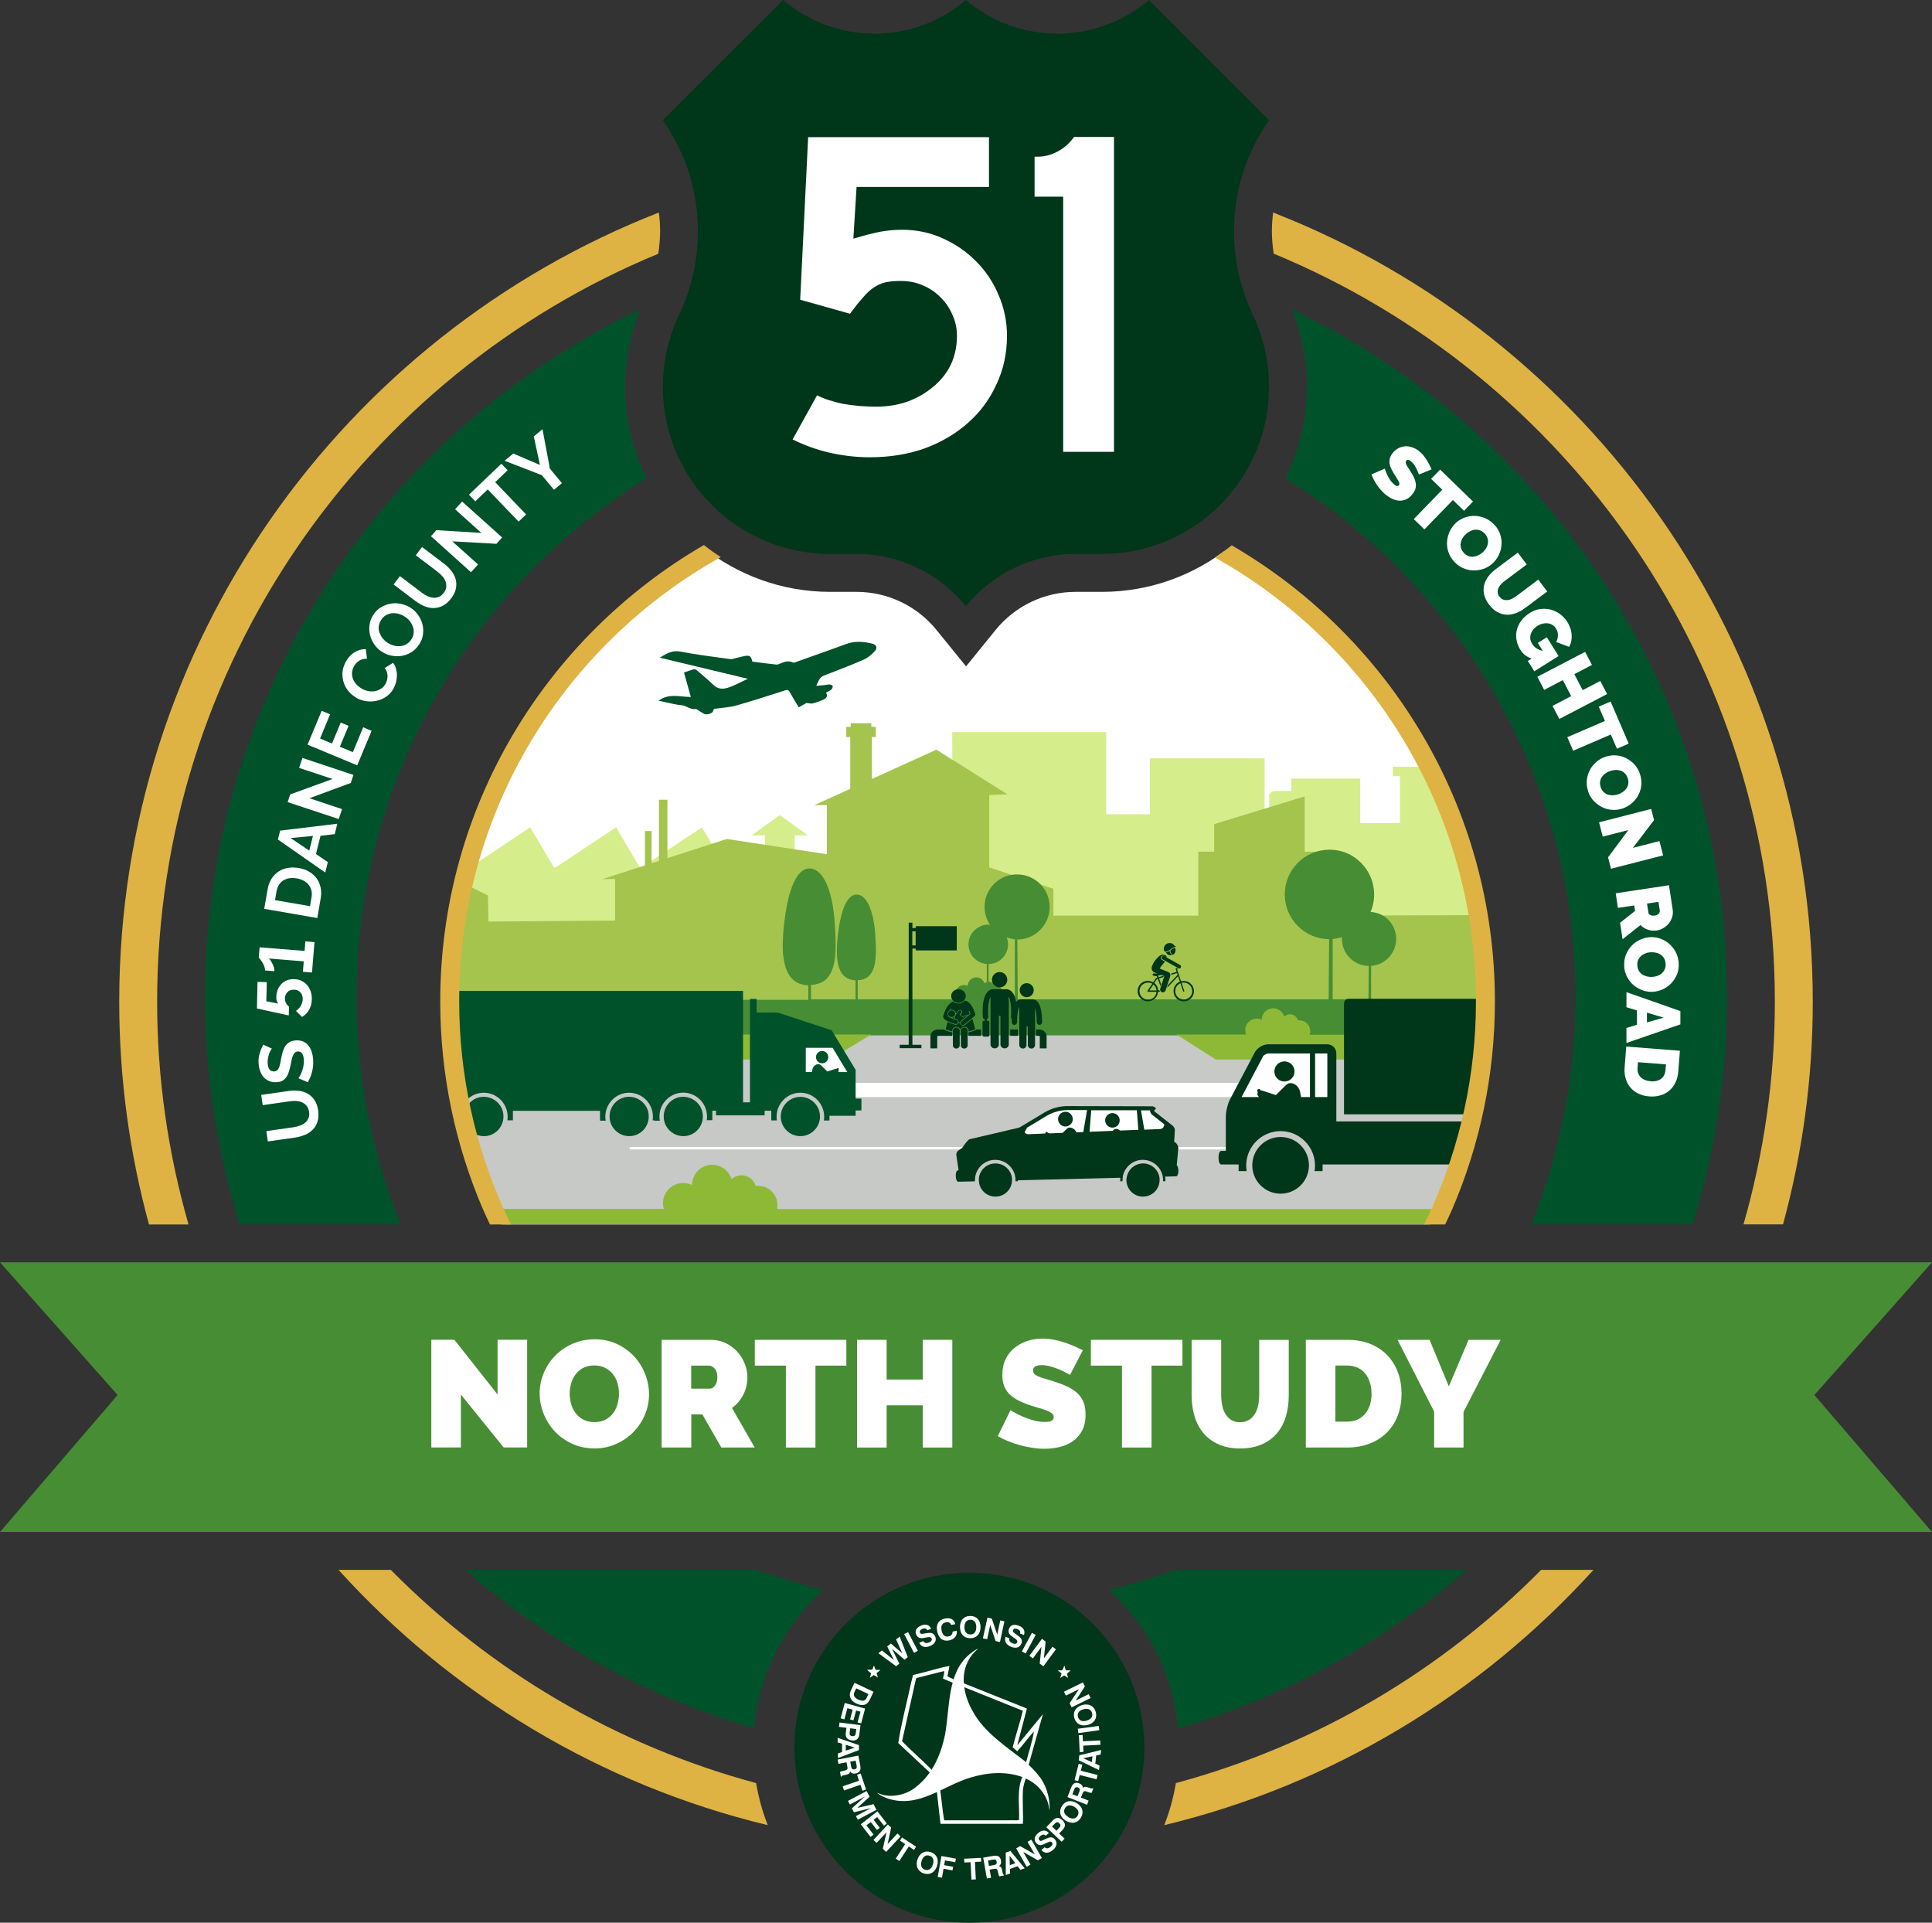 <?xml version="1.0" encoding="UTF-8"?><svg id="Layer_2" xmlns="http://www.w3.org/2000/svg" xmlns:xlink="http://www.w3.org/1999/xlink" viewBox="0 0 203.85 202.84"><rect x="0" y="0" width="203.85" height="202.84" fill="#333333" stroke="none"/><defs><style>.cls-1,.cls-2{fill:#fff;}.cls-3{fill:#deb343;}.cls-2{fill-rule:evenodd;}.cls-4{fill:#003619;}.cls-5{clip-path:url(#clippath);}.cls-6{fill:none;}.cls-7{fill:#a4c44d;}.cls-8{fill:#478d34;}.cls-9{fill:#c7c9c7;}.cls-10{fill:#8eb936;}.cls-11{fill:#00522a;}.cls-12{fill:#d6ed8c;}</style><clipPath id="clippath"><path class="cls-6" d="M53.39,130.19c-3.82-7.45-5.99-15.89-5.99-24.83,0-30.11,24.41-54.51,54.51-54.51s54.51,24.41,54.51,54.51c0,8.95-2.17,17.38-5.99,24.83H53.39Z"/></clipPath></defs><g id="color-logo"><g id="US51-North-logo-color"><g><path id="path11" class="cls-4" d="M101.92,0c2.6,2.21,5.97,3.55,9.65,3.55s7.05-1.34,9.65-3.55l12.68,12.68c-2.33,3.32-3.7,7.36-3.7,11.72,0,3.14,.71,6.11,1.97,8.77,1.09,2.3,1.73,4.91,1.73,7.63,0,9.74-7.9,17.64-17.64,17.64h-2.77c-4.67,0-8.84,2.15-11.57,5.51-2.73-3.36-6.9-5.51-11.57-5.51h-2.77c-9.74,0-17.64-7.9-17.64-17.64,0-2.71,.63-5.33,1.73-7.63,1.27-2.66,1.97-5.63,1.97-8.77,0-4.36-1.37-8.41-3.7-11.72L82.63,0c2.6,2.21,5.97,3.55,9.65,3.55S99.33,2.21,101.92,0Z"/><path id="_51" class="cls-1" d="M106.25,35.42c0,1.85-.37,3.55-1.1,5.1-.7,1.55-1.68,2.91-2.98,4.06-1.28,1.15-2.82,2.07-4.6,2.72-1.75,.63-3.69,.94-5.8,.94-1.45,0-2.89-.17-4.32-.5-1.38-.33-2.66-.8-3.82-1.38l2.58-4.66c.7,.37,1.61,.66,2.72,.9,1.12,.2,2.29,.3,3.52,.3s2.29-.18,3.32-.54c1.06-.4,1.97-.93,2.72-1.58,.8-.66,1.41-1.44,1.84-2.32,.43-.93,.64-1.94,.64-3.02,0-.83-.17-1.58-.5-2.28-.3-.7-.73-1.31-1.28-1.84-.53-.53-1.15-.94-1.88-1.24-.7-.3-1.45-.44-2.28-.44-.6,0-1.12,.04-1.58,.14-.43,.1-.84,.28-1.24,.54-.4,.27-.8,.63-1.18,1.1-.4,.43-.84,1-1.34,1.68l-5.26-1.48,.84-17.15h19.08v5.25h-13.97l-.34,5.46c1.22-.37,2.18-.61,2.88-.74,.7-.13,1.45-.2,2.28-.2,1.52,0,2.94,.3,4.26,.9,1.35,.6,2.52,1.41,3.52,2.42,1.03,1.03,1.82,2.21,2.38,3.56,.59,1.35,.89,2.79,.89,4.31m5.93,12.24h5.36V14.45h-4.22c-.46,.66-1.04,1.17-1.74,1.54-.7,.37-1.38,.54-2.08,.54h-.34v4.22h3.02v26.91"/></g><polygon class="cls-8" points="203.85 133.17 0 133.17 12.41 147.17 0 161.62 203.85 161.62 191.44 147.17 203.85 133.17"/><g><circle class="cls-4" cx="102.28" cy="184.38" r="18.46"/><g><path class="cls-2" d="M91.79,177l.41-.29,.43,.27-.14-.47,.41-.34h-.47c-.13-.09-.13-.32-.22-.46l-.17,.43-.56,.02,.43,.37-.13,.49h0Z"/><path class="cls-2" d="M111.87,177.02l.41-.27,.41,.26-.11-.45,.39-.34h-.45c-.15-.1-.14-.34-.22-.51l-.19,.47c-.14,.08-.34,.02-.5,.04l.4,.33-.15,.48h.02Z"/><g><path class="cls-2" d="M99.25,192.41h8.68c.05-1.21-.07-2.46,.01-3.68,.06-.35,.13-.69,.31-1.12,0-.01,0-.02-.02-.04l-.34-.15c-.65,1.45-.29,3.1-.37,4.58-.29,.08-.64,.01-.97,.04h-6.93c-.18-.99-.26-2.18-.42-3.21l-.35,.17,.38,3.41h.02Z"/><path class="cls-2" d="M98.12,187.01l.19-.3c-.94-.97-2.18-2.02-3.13-3.02l1.47-6.6s.04-.06,.08-.07l2.88-.73c.07,.23-.09,.54-.11,.8l1.03,.44,.1-.36c-.12-.1-.56-.2-.66-.36l.21-1.05c-.85,.13-1.73,.42-2.6,.64l-1.24,.31c-.09,.31-.16,.66-.25,.99-.43,2.05-1.01,4.16-1.31,6.19,1.05,.97,2.11,1.99,3.14,2.93l.18,.17h0Z"/><path class="cls-2" d="M108.52,186.24l1.52-5.4-2.66,3.23s-.02,0-.03-.01l1-3.81-6.57-2.63-.23-.07,.1,.41,6.27,2.52c-.3,1.28-.75,2.57-1.07,3.85l.48,.43c.61-.65,1.14-1.43,1.76-2.1-.16,1.08-.56,2.2-.84,3.31l.25,.25,.02,.02h0Z"/><path class="cls-2" d="M110.72,190.9h.02c.08-1.26-.42-2.73-1.15-3.58-.37-.49-.88-.98-1.33-1.42-1.92-1.52-4.36-3.06-5.58-5.29-.9-1.51-1.43-3.7-.53-5.37,.22-.48,.63-.97,1.06-1.3-.33,.09-.59,.35-.87,.55-.04,.04-.07,.04-.09,.07-2.3,1.96-2.02,5.5-2.52,8.34-.49,2.47-1.51,4.57-3.46,5.9-1.05,.65-2.51,.9-3.67,.35,0,0-.02,0-.02,.02,.32,.27,.7,.43,1.16,.59,3.24,1.02,5.77-1.39,8.69-2.24,.38-.12,.74-.2,1.12-.28,2.07-.42,4.6-.18,6.06,1.35,.57,.62,1.02,1.37,1.1,2.32h.02Z"/></g><polygon class="cls-2" points="94.55 175.78 94.89 175.51 94.12 173.95 95.44 175.09 95.78 174.82 94.93 172.66 94.55 172.95 95.21 174.43 94 173.39 93.61 173.69 94.32 175.13 93.05 174.12 92.68 174.41 94.55 175.78 94.55 175.78"/><polygon class="cls-2" points="96.44 174.37 96.84 174.15 95.81 172.18 95.4 172.39 96.44 174.37 96.44 174.37"/><path class="cls-2" d="M96.99,173.31c.21,.43,.61,.56,1.14,.34,.53-.22,.72-.6,.54-1.02-.09-.21-.24-.33-.44-.36-.16-.02-.33,.01-.55,.04-.38,.06-.53,.12-.61-.07-.07-.16,.02-.3,.24-.39,.25-.11,.44-.06,.54,.14l.4-.17c-.18-.4-.57-.53-1.05-.33-.52,.22-.7,.55-.53,.95,.09,.22,.24,.34,.42,.37,.17,.03,.34,0,.52-.04,.41-.07,.6-.11,.68,.08,.07,.17-.01,.31-.26,.42-.28,.12-.48,.08-.61-.14l-.42,.18h0Z"/><path class="cls-2" d="M100.95,172.04l-.44,.09c0,.27-.15,.45-.42,.51-.37,.08-.64-.14-.74-.62-.1-.49,.05-.79,.45-.87,.28-.06,.47,.04,.56,.28l.44-.09c-.13-.49-.53-.71-1.09-.59-.69,.14-.98,.63-.82,1.37,.15,.73,.62,1.07,1.26,.94,.56-.12,.87-.51,.8-1.01h0Z"/><path class="cls-2" d="M101.29,171.65c0,.72,.42,1.18,1.08,1.18,.66,0,1.09-.45,1.09-1.17,0-.72-.42-1.18-1.08-1.18-.67,0-1.09,.45-1.09,1.17h0Zm.47,0c0-.5,.24-.77,.63-.77,.39,0,.62,.28,.62,.78,0,.5-.24,.78-.63,.77-.39,0-.62-.28-.62-.78h0Z"/><polygon class="cls-2" points="103.71 172.84 104.16 172.93 104.48 171.43 105.05 173.13 105.51 173.23 105.98 171.04 105.54 170.95 105.22 172.45 104.65 170.76 104.19 170.65 103.71 172.84 103.71 172.84"/><path class="cls-2" d="M106.1,172.69c-.15,.45,.05,.83,.57,1.04,.53,.22,.93,.08,1.1-.34,.09-.21,.07-.4-.07-.57-.1-.12-.25-.23-.42-.36-.31-.23-.47-.29-.39-.49,.06-.16,.22-.2,.45-.11,.26,.1,.35,.27,.29,.47l.41,.16c.15-.42-.03-.78-.52-.97-.52-.21-.89-.1-1.05,.3-.09,.22-.08,.41,.04,.56,.1,.14,.24,.23,.39,.34,.35,.24,.5,.35,.42,.54-.07,.17-.23,.21-.48,.11-.28-.12-.4-.28-.33-.53l-.42-.17h0Z"/><polygon class="cls-2" points="107.82 174.22 108.22 174.44 109.28 172.47 108.88 172.26 107.82 174.22 107.82 174.22"/><polygon class="cls-2" points="108.61 174.69 108.98 174.96 109.89 173.73 109.7 175.5 110.09 175.79 111.41 174 111.05 173.72 110.14 174.96 110.33 173.19 109.94 172.89 108.61 174.69 108.61 174.69"/><path class="cls-2" d="M90.16,177.53l-.32,.68c-.14,.29-.22,.52-.15,.79,.07,.29,.3,.54,.67,.72,.68,.32,1.15,.17,1.44-.45l.37-.79-2.01-.95h0Zm.17,.58l1.3,.61-.18,.39c-.16,.34-.44,.4-.89,.19-.45-.22-.57-.47-.38-.85l.16-.33h0Z"/><polygon class="cls-2" points="89.13 179.66 88.7 181.28 89.09 181.39 89.41 180.21 89.97 180.36 89.69 181.39 90.05 181.49 90.33 180.46 90.79 180.58 90.48 181.71 90.86 181.81 91.28 180.25 89.13 179.66 89.13 179.66"/><path class="cls-2" d="M89.31,182.28l-.07,.56c-.06,.44,.17,.71,.63,.77,.46,.06,.74-.15,.8-.62l.12-.99-2.21-.28-.06,.46,.79,.1h0Zm.4,.05l.64,.08-.06,.47c-.03,.21-.15,.3-.36,.28-.23-.03-.31-.15-.28-.38l.06-.45h0Z"/><path class="cls-2" d="M90.62,184.1l-2.24-.76v.48s.47,.14,.47,.14v.87s-.44,.16-.44,.16v.48s2.22-.84,2.22-.84v-.53h0Zm-.44,.27l-.94,.32v-.62s.94,.3,.94,.3h0Z"/><path class="cls-2" d="M88.38,185.63l.09,.45,.85-.16,.09,.48c.05,.25-.03,.33-.29,.39l-.23,.05c-.12,.02-.21,.06-.26,.1l.09,.49h.07c.03-.1,.1-.12,.23-.14l.26-.06c.26-.06,.39-.14,.42-.36,.11,.2,.31,.28,.58,.23,.42-.08,.58-.35,.49-.82l-.2-1.07-2.19,.42h0Zm1.32,.22l.58-.11,.11,.55c.04,.21-.04,.33-.23,.37-.2,.04-.31-.05-.35-.28l-.1-.53h0Z"/><polygon class="cls-2" points="88.91 188.45 89.06 188.89 90.79 188.29 91 188.92 91.38 188.79 90.81 187.1 90.43 187.23 90.64 187.86 88.91 188.45 88.91 188.45"/><polygon class="cls-2" points="89.47 189.99 89.67 190.37 91.26 189.53 89.88 190.78 90.1 191.19 91.9 190.75 90.31 191.59 90.51 191.97 92.48 190.93 92.17 190.33 90.46 190.73 91.75 189.55 91.44 188.95 89.47 189.99 89.47 189.99"/><polygon class="cls-2" points="90.82 192.46 91.85 193.79 92.17 193.54 91.42 192.57 91.88 192.22 92.53 193.06 92.83 192.83 92.18 191.98 92.55 191.69 93.27 192.61 93.57 192.37 92.58 191.09 90.82 192.46 90.82 192.46"/><polygon class="cls-2" points="92.16 194.11 92.49 194.42 93.54 193.3 93.15 195.04 93.5 195.37 95.02 193.74 94.69 193.43 93.65 194.55 94.03 192.81 93.68 192.48 92.16 194.11 92.16 194.11"/><polygon class="cls-2" points="94.51 196.08 94.89 196.33 95.89 194.8 96.44 195.16 96.66 194.82 95.17 193.85 94.96 194.18 95.51 194.55 94.51 196.08 94.51 196.08"/><path class="cls-2" d="M96.8,196.18c-.22,.69,.04,1.25,.67,1.46,.63,.2,1.18-.1,1.4-.79,.22-.69-.04-1.25-.67-1.46-.63-.2-1.17,.1-1.4,.79h0Zm.44,.14c.15-.47,.46-.67,.83-.55,.37,.12,.51,.46,.36,.93-.15,.47-.46,.67-.83,.55-.37-.12-.5-.46-.35-.93h0Z"/><polygon class="cls-2" points="98.94 198.01 99.39 198.09 99.55 197.15 100.5 197.32 100.57 196.94 99.62 196.77 99.71 196.27 100.79 196.46 100.86 196.08 99.33 195.81 98.94 198.01 98.94 198.01"/><polygon class="cls-2" points="102.5 198.29 102.96 198.27 102.87 196.43 103.53 196.4 103.51 196 101.73 196.09 101.75 196.49 102.41 196.46 102.5 198.29 102.5 198.29"/><path class="cls-2" d="M104.12,198.18l.45-.08-.15-.86,.48-.08c.25-.04,.33,.03,.39,.29l.05,.23c.02,.12,.06,.21,.1,.27l.49-.09v-.07c-.1-.03-.11-.11-.14-.23l-.05-.26c-.06-.27-.14-.4-.36-.43,.2-.1,.28-.31,.24-.58-.08-.43-.34-.58-.81-.5l-1.07,.19,.39,2.2h0Zm.23-1.32l-.1-.58,.55-.1c.21-.04,.33,.04,.36,.23,.04,.2-.06,.31-.28,.35l-.53,.09h0Z"/><path class="cls-2" d="M106.12,195.44v2.37s.46-.16,.46-.16l-.02-.48,.81-.29,.3,.38,.45-.16-1.51-1.83-.5,.18h0Zm.4,.33l.61,.79-.58,.21-.03-1h0Z"/><polygon class="cls-2" points="108.33 196.94 108.73 196.71 107.96 195.38 109.51 196.26 109.93 196.02 108.82 194.08 108.42 194.31 109.19 195.64 107.64 194.76 107.22 195 108.33 196.94 108.33 196.94"/><path class="cls-2" d="M109.89,195.19c.32,.35,.74,.37,1.18,0,.45-.36,.53-.78,.24-1.13-.14-.18-.32-.25-.52-.22-.16,.03-.32,.1-.52,.19-.35,.16-.48,.27-.61,.1-.11-.13-.06-.3,.12-.45,.21-.17,.41-.18,.55-.02l.34-.28c-.29-.34-.69-.35-1.1-.02-.43,.35-.52,.73-.25,1.06,.15,.18,.32,.26,.5,.24,.17-.02,.32-.1,.49-.18,.38-.18,.55-.27,.68-.11,.12,.14,.07,.3-.14,.47-.24,.19-.44,.21-.62,.04l-.35,.29h0Z"/><path class="cls-2" d="M111.76,193.42l.39-.41c.3-.32,.28-.68-.06-.99-.34-.32-.69-.31-1.01,.03l-.68,.72,1.62,1.53,.31-.33-.58-.54h0Zm-.29-.28l-.47-.44,.32-.34c.15-.16,.3-.16,.45-.01,.17,.16,.16,.3,0,.47l-.3,.33h0Z"/><path class="cls-2" d="M112.48,192.09c.62,.37,1.22,.24,1.57-.33,.34-.57,.17-1.17-.45-1.54-.62-.37-1.23-.24-1.57,.34-.34,.57-.17,1.17,.45,1.54h0Zm.24-.4c-.43-.26-.55-.6-.35-.93,.2-.34,.56-.39,.99-.14,.42,.25,.54,.6,.34,.94-.2,.33-.56,.39-.98,.14h0Z"/><path class="cls-2" d="M114.7,190.39l.16-.43-.81-.32,.18-.45c.09-.24,.2-.27,.45-.18l.22,.08c.11,.04,.21,.06,.28,.05l.18-.47-.06-.02c-.07,.06-.14,.03-.26,0l-.25-.09c-.25-.09-.41-.09-.55,.08,.02-.23-.11-.4-.37-.5-.4-.16-.67-.01-.85,.44l-.39,1.01,2.07,.81h0Zm-1-.89l-.55-.21,.2-.53c.08-.2,.21-.26,.39-.19,.19,.08,.24,.21,.15,.43l-.2,.5h0Z"/><polygon class="cls-2" points="115.7 187.71 115.81 187.26 114.04 186.81 114.2 186.17 113.81 186.08 113.38 187.8 113.76 187.9 113.92 187.26 115.7 187.71 115.7 187.71"/><path class="cls-2" d="M113.83,185.71l2.13,1.03,.05-.48-.44-.2,.09-.86,.47-.1,.05-.48-2.3,.56-.06,.53h0Zm.47-.22l.97-.21-.07,.62-.91-.41h0Z"/><polygon class="cls-2" points="116.11 184.07 116.09 183.61 114.26 183.7 114.23 183.04 113.84 183.06 113.92 184.84 114.32 184.82 114.29 184.16 116.11 184.07 116.11 184.07"/><polygon class="cls-2" points="115.99 182.53 115.93 182.08 113.72 182.38 113.78 182.84 115.99 182.53 115.99 182.53"/><path class="cls-2" d="M114.77,181.98c.69-.19,1.02-.72,.85-1.36-.17-.64-.72-.93-1.42-.75-.69,.19-1.02,.72-.85,1.36,.18,.64,.72,.93,1.42,.74h0Zm-.12-.45c-.48,.13-.81-.02-.91-.4-.1-.38,.1-.68,.58-.81,.48-.13,.81,.03,.91,.4,.1,.37-.11,.67-.58,.8h0Z"/><polygon class="cls-2" points="115.07 179.14 114.87 178.73 113.5 179.41 114.47 177.91 114.26 177.49 112.26 178.47 112.46 178.88 113.84 178.2 112.86 179.69 113.07 180.12 115.07 179.14 115.07 179.14"/></g></g><path class="cls-6" d="M101.92,52.01c-29.58,0-53.64,24.06-53.64,53.64,0,7.8,1.69,15.21,4.7,21.91h16.88c-.05-.19-.09-.38-.09-.59,0-1.19,.96-2.15,2.15-2.15,.33,0,.64,.08,.92,.21,0,0,0,0,0,0,0-1.18,.95-2.13,2.13-2.13,.97,0,1.78,.65,2.04,1.53,.28-.26,.65-.42,1.06-.42,.71,0,1.31,.48,1.49,1.13,.08,0,.16-.02,.25-.02,1.13,0,2.04,.91,2.04,2.04,0,.14-.01,.28-.04,.41h69.05c3.01-6.69,4.7-14.1,4.7-21.91,0-29.58-24.06-53.64-53.64-53.64Z"/><g><path class="cls-3" d="M134.39,26.77c-.11-.78-.19-1.56-.19-2.37,0-.67,.05-1.33,.13-1.98,33.29,13,56.94,45.42,56.94,83.26,0,8.13-1.1,16-3.14,23.49h-4.17c2.14-7.47,3.31-15.34,3.31-23.49,0-35.57-21.88-66.11-52.88-78.92Z"/><path class="cls-3" d="M19.89,129.17c-2.14-7.47-3.31-15.34-3.31-23.49,0-35.57,21.88-66.11,52.88-78.91,.11-.78,.19-1.56,.19-2.37,0-.67-.05-1.33-.13-1.98C36.23,35.43,12.58,67.84,12.58,105.69c0,8.13,1.1,16,3.14,23.49h4.17Z"/><path class="cls-3" d="M79.78,188.11c-14.82-3.99-28.06-11.87-38.54-22.49h-5.52c11.87,13.1,27.56,22.66,45.29,26.93-.56-1.42-.97-2.9-1.23-4.44Z"/><path class="cls-3" d="M162.61,165.62c-10.48,10.61-23.72,18.5-38.54,22.49-.26,1.54-.67,3.03-1.23,4.44,17.73-4.27,33.42-13.84,45.29-26.93h-5.52Z"/><g><g class="cls-5"><path id="white-bg" class="cls-1" d="M150.49,129.17c3.77-7.4,5.91-15.76,5.91-24.62,0-19.89-10.72-37.31-26.68-46.82-3.7,2.94-8.37,4.71-13.45,4.71h-2.77c-3.3,0-6.38,1.47-8.46,4.03l-3.11,3.83-3.11-3.83c-2.08-2.56-5.16-4.03-8.46-4.03h-2.77c-5.08,0-9.76-1.77-13.45-4.71-15.96,9.51-26.68,26.93-26.68,46.82,0,8.86,2.14,17.22,5.91,24.62h97.12Z"/><rect id="road" class="cls-9" x="28.22" y="109.17" width="158.5" height="20.01"/><path id="striping" class="cls-1" d="M130.76,115.74h-40.84v-1.5h40.84v1.5Zm-64.32,5.27v.25h62.94v-.25h-62.94Z"/><path id="buildings-fg" class="cls-12" d="M146.96,80.87v1.02h.75v4.94h-4.19v-4.69h-7.27v1.31h-1.66c-.37,0-.67,.21-.67,.49v2.08h-.49v-6.02h-12.1v5.9h-4.61v-8.66h-16.25l.05,14.07-16.67,.2v-3.38h1.41l-1.49-1.07-1.49-1.07-1.49,1.07-1.49,1.07h1.41v3.38h-4.13l-2.52-4.23-6.36,4.23h-.19l-2.51-4.23-6.36,4.23h-.19l-2.51-4.23-6.36,4.23h-.06v16.38h118.71v-25.98h.76v-1.02h-22.04Z"/><polygon id="buildings-bg" class="cls-7" points="112.62 96.6 111.15 96.6 111.15 93.77 104.38 91.51 104.38 83.87 106.3 83.8 98.8 79.09 91.99 82.18 91.99 77.75 92.4 77.75 92.4 76.68 91.94 76.68 91.94 76.3 89.76 76.3 89.76 76.68 89.29 76.68 89.29 77.75 89.71 77.75 89.71 83.22 85.92 84.94 87.25 84.94 87.25 90.12 76.69 88.51 70.42 90.53 70.42 84.37 69.53 84.37 69.53 90.82 68.75 91.07 68.75 87.67 68.05 87.67 68.05 91.3 63.55 92.75 64.9 92.72 64.9 97.12 51.54 97.22 51.48 94.47 45.88 91.68 45.88 105.64 186.53 105.69 184.83 96.44 139.3 96.6 139.3 89.85 137.66 89.85 137.66 84.02 128.11 86.94 128.11 89.85 126.43 89.85 126.43 96.6 119.77 96.6 112.62 96.6"/><path id="trees" class="cls-8" d="M144.67,105.42v-3.52c1.43-.1,2.57-1.27,2.64-2.72,0-.01,0-.02,0-.02,0,0,0,0,0,.01,0-.04,0-.07,0-.11,0-.19-.02-.38-.05-.56,0,0,0,0,0,0,0,0,0,0,0,0-.06-.3-.17-.59-.31-.85,0,0,0,0,0,0,0,0,0,0,0,0-.26-.46-.64-.84-1.11-1.1,0,0,0-.01,0-.01,0,0,0,0,0,.01-.37-.2-.78-.32-1.23-.34,.22-.51,.35-1.06,.38-1.65,0-.02,0-.03,0-.03,0,0,0,0,0,.02,0-.06,0-.12,0-.18,0-.32-.03-.63-.09-.93,0,0,0-.01,0-.01,0,0,0,0,0,.01-.1-.5-.28-.97-.52-1.4,0,0,0-.01,0-.01,0,0,0,0,0,.01-.43-.76-1.07-1.39-1.83-1.82,0-.01,0-.02,0-.02,0,0,0,0,0,.02-.65-.36-1.38-.56-2.17-.58h0s0,0,0,0c-.03,0-.05,0-.08,0-2.61-.01-4.73,2.09-4.74,4.7-.01,2.6,2.08,4.72,4.68,4.74l-.05,6.35h-32.8l-.05-6.31c1.89-.01,3.42-1.56,3.41-3.45,0-1.9-1.55-3.43-3.45-3.42-.02,0-.04,0-.06,0h0s0,0,0,0c-.57,.01-1.11,.16-1.58,.42,0,0,0-.01,0-.01,0,0,0,0,0,.01-.56,.31-1.02,.77-1.33,1.32,0,0,0-.01,0-.01,0,0,0,0,0,.01-.18,.31-.31,.66-.38,1.02,0,0,0,0,0,0,0,0,0,0,0,0-.04,.22-.07,.45-.06,.68,0,.04,0,.09,0,.13,0-.01,0-.02,0-.02,0,0,0,0,0,.02,.03,.65,.24,1.24,.57,1.75-.07,0-.13-.02-.2-.02-.01,0-.02,0-.03,0h0s0,0,0,0c-.35,0-.67,.1-.96,.26,0,0,0,0,0,0,0,0,0,0,0,0-.34,.19-.62,.46-.81,.8,0,0,0,0,0,0,0,0,0,0,0,0-.11,.19-.19,.4-.23,.62,0,0,0,0,0,0,0,0,0,0,0,0-.03,.13-.04,.27-.04,.41,0,.03,0,.05,0,.08,0,0,0-.01,0-.01,0,0,0,0,0,.01,.05,1.06,.88,1.9,1.93,1.98v1.91c-.1,.03-.18,.07-.25,.14-.11-.37-.45-.64-.86-.64-.5,0-.9,.4-.9,.9,0,0,0,0,0,0-.12-.06-.25-.09-.39-.09-.5,0-.91,.41-.91,.91,0,.23,.09,.43,.23,.59h-10.54v-2.01c.96-.04,1.46-.56,1.71-1.35,0,0,0,0,0,0,.04-.04,.06-.06,.06-.06,0,0-.02,.02-.06,.05,.12-.38,.17-.82,.19-1.3,0,0,.02,0,.02,0,.03,0,.05,0,.05,0,0,0-.02,0-.04,0,0,0-.02,0-.02,0,.03-.71-.02-1.5-.07-2.3-.06-.85-.2-1.64-.41-2.3,0,0,0-.01,0-.01,0-.01,0-.02,0-.02,0,0,0,0,0,.02,0,0,0,0,0,0-.05-.16-.11-.32-.17-.47,.01,0,.02,0,.02,0,0,0,0,0-.02,0-.34-.8-.81-1.3-1.37-1.3-.38,0-.7,.23-.97,.63,0,0-.02,0-.02,0,0,0,0,0,.01,.01-.37,.54-.63,1.39-.82,2.38,0,0,0-.01,0-.01,0,0,0,0,0,.02-.06,.34-.12,.69-.16,1.06-.08,.67-.14,1.36-.13,2h-.03s.01,0,.03,0c0,0,0,0,0,0,0,.22,.01,.43,.03,.63-.03-.02-.05-.04-.06-.07-.01-.03-.01-.06,0-.07,.01-.01,.02,0,.02-.01,0,0-.01,0-.03,0-.01,.01-.02,.04,0,.07,0,.02,.01,.03,.03,.05,.01,.01,.03,.03,.04,.05,0,0,0,0,0,0,.13,1.29,.64,2.25,1.94,2.31v2.01h-4.7v-1.53c1.31-.05,1.99-.76,2.32-1.84,0,0,0,0,0,0,.05-.05,.09-.08,.09-.08,0,0-.03,.02-.08,.06,.16-.52,.23-1.12,.26-1.77,.01,0,.02,0,.03,0,.04,0,.06,0,.06,0,0,0-.02,0-.06,0,0,0-.02,0-.03,0,.04-.96-.03-2.04-.1-3.11-.08-1.16-.27-2.23-.55-3.12,0,0,0-.02,0-.02,0-.02,0-.03,0-.03,0,0,0,0,0,.02,0,0,0,0,0,.01-.07-.22-.15-.43-.23-.63,.02,0,.03,0,.03,0,0,0-.01,0-.03,0-.46-1.09-1.1-1.77-1.86-1.77-.52,0-.95,.31-1.32,.85-.01,0-.02-.01-.02-.01,0,0,0,0,.02,.02-.5,.73-.86,1.89-1.11,3.24,0-.01,0-.02,0-.02,0,0,0,0,0,.03-.09,.46-.16,.94-.22,1.44-.11,.92-.19,1.85-.18,2.72-.03,0-.04,0-.04,0,0,0,.01,0,.04,.02,0,0,0,0,0,0,0,.3,.02,.58,.04,.86-.04-.03-.07-.06-.08-.09-.02-.04-.02-.08,0-.09,.02-.02,.03-.01,.03-.01,0,0-.01,0-.03,.01-.02,.02-.02,.06,0,.1,0,.02,.02,.05,.04,.07,.02,.02,.04,.04,.06,.06,0,0,0,0,0,0,.18,1.74,.86,3.06,2.64,3.13v1.53H27.15v3.75H185.58v-3.75h-40.91Zm-37.6,0h-1.34c.11-.14,.19-.32,.19-.51,0-.48-.39-.86-.86-.86-.04,0-.07,0-.1,0-.08-.27-.33-.48-.63-.48,0,0,0,0-.02,0v-1.87c1.13,0,2.05-.94,2.05-2.09,0-.25-.05-.49-.14-.71,.27,.09,.56,.17,.86,.19v6.32Zm33.53-6.36c.35-.02,.69-.1,1.01-.2,0,.06-.02,.12-.02,.18,0,1.57,1.26,2.85,2.83,2.86l-.03,3.52h-3.78v-6.36Z"/><path id="bus-stop" class="cls-10" d="M187.19,109.14v2.64h-58.91l-4.14-2.64h7.34c-.06-.14-.09-.3-.09-.46,0-.68,.55-1.22,1.22-1.22,.19,0,.36,.04,.52,.12,0,0,0,0,0,0,0-.67,.54-1.21,1.21-1.21,.55,0,1.01,.37,1.16,.87,.16-.15,.37-.24,.6-.24,.4,0,.74,.27,.85,.64,.05,0,.09,0,.14,0,.64,0,1.16,.52,1.16,1.16,0,.13-.03,.25-.07,.36h49Zm-158.7,2.64h59.07l4.37-2.64H28.5v2.64Z"/><path id="airplane" class="cls-11" d="M86.1,72.36c.36-.03,.66-.06,.95-.09,.16-.02,.33-.07,.49-.06,.12,.01,.31,.1,.32,.17,.02,.12-.06,.29-.15,.37-.15,.13-.35,.21-.55,.32,.24,.44-.03,.64-.37,.78-.34,.14-.69,.27-1.04,.36-.17,.04-.37-.02-.65-.05-.19,.11-.49,.28-.82,.46-.34-.56-.66-1.07-.95-1.6-.13-.24-.26-.27-.52-.18-1.7,.55-3.41,1.1-5.13,1.59-.67,.19-1.38,.22-2.07,.32-.17,.02-.33,0-.37,.27-.03,.24-.71,.43-.94,.3-.21-.12-.42-.26-.63-.39-.08-.05-.18-.14-.25-.13-.58,.09-1-.37-1.55-.41-.56-.04-1.1-.2-1.65-.31-.24-.05-.48-.1-.73-.15,1.05-.82,2.23-.41,3.4-.4-.25-.88-.48-1.72-.72-2.58,.38-.13,.71-.26,1.05-.35,.1-.02,.25,.07,.34,.14,.59,.51,1.19,1.01,1.75,1.55,.44,.42,.98,.42,1.46,.27,.7-.21,1.35-.59,2.14-.95-3.15-.76-6.19-1.48-9.3-2.23,.72-.43,1.31-.81,2.18-.64,1.73,.34,3.49,.54,5.24,.79,.19,.03,.4-.05,.6-.1,.31-.07,.61-.16,.92-.22,.57-.1,.7,0,.83,.59,.84,.11,1.7,.22,2.55,.31,.11,.01,.24-.04,.35-.09,.45-.19,.88-.37,1.38-.13,.09,.05,.26-.02,.38-.07,1.74-.62,3.48-1.23,5.22-1.87,.93-.35,1.85-.27,2.77-.05,.44,.1,.59,.46,.28,.79-.32,.34-.7,.68-1.12,.87-1.24,.55-2.5,1.04-3.76,1.52-.86,.32-.87,.29-1.3,1.26Z"/><g id="truck"><path class="cls-4" d="M141.82,105.83c0-.26,.21-.46,.46-.46h27.57c.26,0,.46,.21,.46,.46v11.73h-28.5v-11.73Zm26.03,17.71v-.7h1.92c.39,0,.39-1.43,0-1.43h-.48v-3.1s-28.29,0-28.29,0v-7.18c0-.53-.43-.96-.96-.96h-6.23c-.53,0-1.17,.38-1.41,.85l-2.61,4.94c-.25,.47-.45,1.29-.45,1.82v3.64h-.48c-.39,0-.39,1.43,0,1.43h1.83v.7s.85,0,.85,0c-.03-.19-.05-.39-.05-.59,0-2,1.63-3.63,3.63-3.63s3.63,1.63,3.63,3.63c0,.2-.02,.4-.05,.59h.85s0-.7,0-.7h19.44v.7s.85,0,.85,0c-.03-.19-.05-.39-.05-.59,0-2,1.63-3.63,3.63-3.63s3.63,1.63,3.63,3.63c0,.2-.02,.4-.05,.59h.85Zm-32.73,2.39c1.65,0,2.99-1.34,2.99-2.99,0-1.65-1.34-2.99-2.99-2.99-1.65,0-2.99,1.34-2.99,2.99,0,1.65,1.34,2.99,2.99,2.99Z"/><path class="cls-1" d="M133.25,111.48l-2.25,4.26h1.87c-.16-.09-.24-.27-.18-.45,0-.02,.01-.04,.02-.06l-.05-.13c-.03-.08,0-.17,.09-.2h.03c.08-.04,.17,0,.2,.08l.02,.05c.05,0,.11,0,.16,.02l1.46,.48,1.07-1.06s.05-.04,.07-.05c.09-.08,.19-.14,.3-.15,.41-.05,.97,.23,1.12,.94,.04,.19,.07,.36,.1,.53h.94s0-4.6,0-4.6h-4.43c-.17,0-.48,.19-.56,.34Z"/><rect class="cls-1" x="138.76" y="111.14" width="1.29" height="4.6"/><path class="cls-4" d="M160.44,122.95c0-1.65,1.34-2.99,2.99-2.99,1.65,0,2.99,1.34,2.99,2.99s-1.34,2.99-2.99,2.99c-1.65,0-2.99-1.34-2.99-2.99Z"/><path id="truck-driver" class="cls-4" d="M135.4,114.09c-.58-.07-1-.59-.93-1.18,.07-.58,.59-1,1.18-.93,.58,.07,1,.59,.93,1.18-.07,.58-.59,1-1.18,.93Z"/></g><g id="car"><path id="car-2" class="cls-4" d="M101.12,123.46h.02s-.23-1.55-.23-1.55c-.04-.21,.05-.43,.23-.55l.39-.27s.58-.88,.79-.91l4.97-1.16c.14-.02,.28-.07,.41-.15l2.48-1.49c.76-.46,1.62-.7,2.51-.69l8.91,.02s.04,0,.05,.01l.23,.11c.1,.05,.09,.19-.01,.23-.09,.03-.11,.15-.04,.21l1.89,1.48c.16,.13,.26,.33,.24,.54l-.07,1.16,.08,.05c.25,.16,.38,.44,.35,.73l-.16,1.7c.25,.2,.24,1.16-.07,1.17l-1.16,.03c.02,.12,.03,.24,.03,.37v.12h-.2s-.04,0-.04,0v-.12c0-1.18-.96-2.14-2.14-2.14s-2.14,.96-2.14,2.14v.12h-.24v-.12c0-.09,0-.17,.01-.25l-10.82,.27v.1h-.24v-.12c0-1.18-.96-2.14-2.14-2.14-1.18,0-2.14,.96-2.14,2.14v.12h-.04s0,0,0,.01l-1.71,.04c-.35,0-.38-1.2-.03-1.21Z"/><path class="cls-4" d="M118.85,124.33c0,.05,0,.11,0,.16,0,.97,.78,1.75,1.75,1.75s1.75-.78,1.75-1.75c0-.05,0-.11,0-.16-.08-.89-.83-1.59-1.74-1.59-.91,0-1.66,.7-1.74,1.59Z"/><path class="cls-4" d="M105.04,122.74c.91,0,1.66,.7,1.74,1.59,0,.05,0,.11,0,.16,0,.97-.78,1.75-1.75,1.75s-1.75-.78-1.75-1.75c0-.05,0-.11,0-.16,.08-.89,.83-1.59,1.74-1.59Z"/><path class="cls-1" d="M120.37,117.14h.98c0,.18,.07,.36,.22,.47l1.3,1.02-.08,.21c-.06,.16-.21,.26-.37,.27l-1.68,.07-.35-2.03Z"/><path id="car-window" class="cls-1" d="M117.4,119.3c.1-.12,.23-.21,.37-.2,.13,0,.28,.06,.4,.17l1.94-.08-.16-2.06h-4.81s-.18,2.27-.18,2.27l2.44-.1Z"/><path id="car-window-2" class="cls-1" d="M108.11,119.45l.25-.48,2.04-1.23c.68-.41,1.47-.63,2.26-.63h2.04s-.4,2.32-.4,2.32l-.73,.03c-.16-.38-.5-.53-.76-.5-.09,.01-.16,.05-.22,.11-.02,.01-.04,.02-.05,.04l-.41,.4-1.35,.06-.1-.03s-.08-.02-.12-.01v-.04c-.04-.06-.1-.09-.16-.07h-.02c-.06,.03-.09,.1-.07,.16h0s-1.82,.08-1.82,.08c-.16,0-.31-.08-.38-.22Z"/><path id="car-passenger" class="cls-4" d="M112.5,117.29c.43,.05,.73,.44,.69,.86s-.44,.73-.86,.69c-.43-.05-.73-.44-.69-.86,.05-.43,.44-.73,.86-.69Z"/><path id="car-passenger-2" class="cls-4" d="M116.64,117.98c-.12,.4,.11,.83,.52,.95,.4,.12,.83-.11,.95-.52s-.11-.83-.52-.95c-.4-.12-.83,.11-.95,.52Z"/></g><g id="bus-stop-2"><path id="bench" class="cls-4" d="M107.4,108.61v.67h-.81v-.67h.81Zm-3.89,0h-.51v.02s-.06,.04-.06,.04c-.02,0-.27,.15-.75,.24v.37h1.32s0-.02,0-.03v-.64Zm-3.79,.06l-.07-.04v-.02s-.69,0-.69,0c-.44,0-.79,.33-.79,.74v1.25h.72v-1.25s.03-.07,.07-.07h1.5v-.37c-.48-.09-.73-.23-.75-.24Zm9.6,.61h.32s.07,.03,.07,.07v1.25h.72v-1.25c0-.41-.35-.74-.79-.74h-.32v.67Z"/><path id="sign" class="cls-4" d="M100.95,100.28v-2.57h-4.33v.2h-.35v-.57h-.39v12.88h-.95v.36h2.29v-.36h-.95v-10.15h.35v.2h4.33Zm-4.69-.54v-1.49h.35v1.49h-.35Z"/><path class="cls-4" d="M100.68,107.46c-.09-.03-.17-.06-.24-.09,.08,0,.16-.03,.22-.07,0,.05,0,.11,.02,.16Zm.23,.86c.19,0,.36,.12,.42,.28,.06-.16,.23-.28,.42-.28,.25,0,.45,.19,.45,.42v.06c.46-.09,.69-.22,.69-.22l-.29-1.1-.77,.65c-.06,.05-.13,.08-.21,.08-.09,0-.17-.04-.23-.1-.04-.04-.06-.08-.07-.13-.05-.01-.1-.04-.15-.07l-.02-.02s0,0,0,.01c-.04,.12-.16,.21-.3,.21-.03,0-.06,0-.09-.01-.03,0-.32-.09-.61-.21-.04-.02-.1-.04-.17-.08l-.2,.77s.24,.13,.69,.22v-.06c0-.23,.2-.42,.45-.42Zm-.55-3.24c0-.4,.35-.72,.77-.72s.77,.32,.77,.72-.35,.72-.77,.72-.77-.32-.77-.72Zm.85,2.77l-.06-.05s-.01-.08-.04-.12c-.04-.07-.1-.12-.18-.14-.05-.01-.1-.03-.15-.05-.05-.09-.06-.19-.01-.29,0-.01,0-.02,.02-.03l.36-.51c.05-.07,.15-.09,.22-.04,.07,.05,.09,.14,.04,.21l-.17,.24s.03,.02,.04,.02l.35,.27,.27-.22c.06-.05,.14-.06,.2-.03l-.7,.59c-.06,.05-.1,.12-.1,.2,0,0,0,0,0,0-.03-.01-.06-.03-.09-.05Zm-1.1-1.12c.13-.15,.36-.18,.53-.06,.16,.12,.19,.34,.06,.49-.13,.15-.36,.18-.53,.06-.16-.12-.19-.34-.06-.49Zm-.24,.95c-.08-.05-.16-.1-.22-.17-.1-.1-.16-.22-.12-.36,.29-1.01,.75-1.37,1.01-1.5,.15,.14,.36,.22,.59,.22,.27,0,.52-.12,.67-.31,.07,.01,.11,.02,.12,.03,.02,0,.08,.02,.16,.07,.03,0,.04,.02,.04,.02h0c.13,.1,.32,.27,.49,.58,0,0,0,0,0,0,.04,.07,.08,.14,.11,.22,.01,.02,.02,.05,.03,.08,.05,.12,.1,.25,.15,.4,.03,.08,0,.17-.07,.22l-1.07,.9s-.1,.06-.16,.06c-.06,0-.13-.02-.17-.07-.09-.09-.08-.23,.02-.31l.96-.81c-.04-.11-.08-.21-.12-.3l-.08,.02c.04,.08,.07,.17,.11,.26l-.16,.14s-.09-.03-.13-.03c-.07,0-.13,.02-.18,.06l-.22,.18-.28-.21,.13-.18s.05-.11,.04-.17c-.01-.06-.05-.11-.1-.14-.04-.02-.09-.04-.13-.04-.08,0-.16,.04-.2,.1l-.22,.3c0-.12-.06-.24-.17-.32-.08-.06-.18-.09-.28-.09-.04,0-.08,0-.11,.01,0-.09,.03-.18,.08-.25-.08,.07-.14,.17-.15,.27-.06,.03-.12,.07-.17,.12-.08,.09-.11,.2-.09,.31,0,.06,.03,.12,.06,.17,0,.02-.01,.04-.02,.06,.1,.1,.51,.28,.91,.39,.12,.04,.19,.16,.15,.27-.03,.09-.12,.15-.22,.15-.02,0-.05,0-.07,0-.01,0-.31-.09-.6-.21-.07-.03-.18-.08-.3-.14Zm1.39,2.6c0,.19-.16,.34-.36,.34s-.36-.15-.36-.34v-1.54c0-.19,.16-.34,.36-.34s.36,.15,.36,.34v1.54Zm.84,0c0,.19-.16,.34-.36,.34s-.36-.15-.36-.34v-1.54c0-.19,.16-.34,.36-.34s.36,.15,.36,.34v1.54Z"/><path class="cls-4" d="M107.25,107.31c0,.14-.14,.25-.29,.25,0,0-.01,0-.02,0-.16,0-.28-.14-.27-.28,.01-.22,.02-.43,.02-.61,0-.67-.08-1.1-.19-1.36-.02-.05-.04-.1-.06-.14v5.02c0,.23-.2,.41-.44,.41s-.44-.19-.44-.41v-3.02h-.17v3.02c0,.23-.2,.41-.44,.41s-.44-.19-.44-.41v-5.03c-.12,.24-.25,.69-.25,1.51,0,.18,0,.39,.02,.61,0,.11-.06,.2-.15,.25v.16h.11c.08,0,.14,.06,.14,.13v1.41c0,.07-.06,.13-.14,.13h-.43c-.08,0-.14-.06-.14-.13v-1.41c0-.07,.06-.13,.14-.13h.11v-.14c-.12-.03-.21-.12-.22-.24-.01-.23-.02-.45-.02-.64,0-.76,.1-1.26,.25-1.61,.15-.35,.35-.54,.55-.63,.12-.06,.23-.07,.29-.07,0,0,.01,0,.02,0h1.39s.01,0,.02,0c.07,0,.17,.02,.29,.07,.13,.06,.27,.17,.38,.33,.24,.34,.41,.9,.41,1.91,0,.2,0,.41-.02,.64Zm-.97-3.95c0-.45-.36-.81-.81-.81s-.81,.36-.81,.81,.36,.81,.81,.81,.81-.36,.81-.81Z"/><path class="cls-4" d="M108.33,103.72c.41,0,.74,.33,.74,.74s-.33,.74-.74,.74-.74-.33-.74-.74,.33-.74,.74-.74Zm.88,1.77c-.1-.06-.2-.07-.25-.07,0,0,0,0-.01,0h-1.17s-.02,0-.02,0c0,0,0,0,0,0,0,0-.02,0-.03,0-.05,0-.15,.01-.27,.07-.17,.09-.36,.29-.49,.65-.13,.36-.22,.89-.22,1.7,0,.16,.13,.29,.28,.29s.28-.13,.28-.29c0-.89,.12-1.38,.24-1.62v4.02c0,.21,.17,.38,.38,.38s.38-.17,.38-.38v-1.96h.14v1.96c0,.21,.17,.38,.38,.38s.38-.17,.38-.38v-3.89c.1,.27,.18,.73,.18,1.48,0,.16,.13,.29,.28,.29s.28-.13,.28-.29c0-1.07-.16-1.66-.37-2-.11-.17-.23-.28-.34-.35Z"/></g><g id="semi"><path id="semi-2" class="cls-11" d="M81.97,118.21c-.02-.13-.03-.27-.03-.41,0-1.39,1.13-2.52,2.51-2.52s2.51,1.13,2.51,2.52c0,.14-.01,.28-.03,.41h.59s0-.5,0-.5h2.76s0-.56,0-.56h.61s0-1.25,0-1.25h-.61v-3.03s-2.53-4.18-2.53-4.18l-5.7-1.87h-2.22v-1.43s-.7,0-.7,0v10.9h-.73v-11.75s-44.66,0-44.66,0v12.66s8.53,0,8.53,0v1.04s.6,0,.6,0c-.02-.13-.04-.27-.04-.41-.01-1.39,1.11-2.53,2.49-2.54,1.38-.01,2.52,1.11,2.53,2.5,0,.14,0,.28-.03,.41h.17s0,.04,0,.04h.59c-.02-.14-.04-.28-.04-.42-.01-1.39,1.11-2.53,2.49-2.54,1.38-.01,2.52,1.11,2.53,2.5,0,.14,0,.28-.03,.41h.59s0-1,0-1h9.19v1.04s.6,0,.6,0c-.02-.13-.04-.27-.04-.41-.01-1.39,1.11-2.53,2.49-2.54,1.38-.01,2.52,1.11,2.53,2.5,0,.14-.01,.28-.03,.41h.17s0,.04,0,.04h.59c-.02-.14-.04-.28-.04-.42-.01-1.39,1.11-2.53,2.49-2.54,1.38-.01,2.52,1.11,2.53,2.5,0,.14,0,.28-.03,.41h.59s0-1,0-1h.39v.49s5.13,0,5.13,0v-.49h.7v1.02s.59,0,.59,0Z"/><path id="semi-window" class="cls-1" d="M88.45,113.11c.04-.06,.05-.13,.03-.2,0-.01,0-.02-.01-.03l.03-.08s0-.11-.06-.13h-.02s-.11,0-.12,.05v.03s-.08,0-.11,0l-.9,.29-.66-.65s-.03-.02-.04-.03c-.05-.05-.12-.08-.19-.09-.25-.03-.59,.14-.69,.58-.02,.09-.03,.17-.05,.25h-.64v-2.56h2.83s1.55,2.56,1.55,2.56h-.95Z"/><path class="cls-11" d="M84.45,119.86c-1.14,0-2.07-.93-2.07-2.07s.93-2.07,2.07-2.07c1.14,0,2.07,.93,2.07,2.07,0,1.14-.93,2.07-2.07,2.07Zm-10.29-2.09c0-1.14-.94-2.06-2.08-2.06-1.14,0-2.06,.94-2.05,2.09,0,1.14,.94,2.06,2.08,2.06,1.14,0,2.06-.94,2.05-2.09Zm-5.71,0c0-1.14-.94-2.06-2.08-2.06-1.14,0-2.06,.94-2.05,2.09,0,1.14,.94,2.06,2.08,2.06,1.14,0,2.06-.94,2.05-2.09Zm-15.33,0c0-1.14-.94-2.06-2.08-2.06-1.14,0-2.06,.94-2.05,2.09,0,1.14,.94,2.06,2.08,2.06,1.14,0,2.06-.94,2.05-2.09Zm-5.71,0c0-1.14-.94-2.06-2.08-2.06-1.14,0-2.06,.94-2.05,2.09,0,1.14,.94,2.06,2.08,2.06,1.14,0,2.06-.94,2.05-2.09Z"/><path class="cls-11" d="M86.67,110.88c-.36,.04-.61,.36-.57,.72,.04,.36,.36,.61,.72,.57,.36-.04,.61-.36,.57-.72-.04-.36-.36-.61-.72-.57Z"/></g><path id="bicyclist" class="cls-4" d="M123.71,100.74c-.25-.23-.22-.44-.21-.49,.06-.04,.13-.1,.2-.15,.05-.04,.18-.09,.27-.12,.08,.15,.09,.33,.02,.5-.06,.13-.16,.22-.28,.27Zm-.7-.28c.05,.11,.14,.21,.26,.27,.12,.06,.25,.07,.37,.04-.19-.19-.22-.37-.21-.46-.17,.11-.31,.16-.42,.16Zm2.97,4.1c0,.6-.48,1.08-1.08,1.08s-1.08-.48-1.08-1.08c0-.45,.28-.84,.67-1l-.19-.57-1.16,1.23,.1-.3,1.01-1.07-.06-.19-.61,.19s0-.09-.01-.14l.58-.18-.1-.29s0-.07,.03-.08l.09-.04,.14,.08-.12,.06,.43,1.27c.09-.02,.18-.04,.28-.04,.6,0,1.08,.48,1.08,1.08Zm-.19,0c0-.49-.4-.9-.9-.9-.08,0-.15,0-.22,.03l.29,.85h0s0,.07-.04,.09c0,0-.01,0-.02,0-.03,0-.05-.02-.06-.05l-.29-.85c-.32,.14-.55,.45-.55,.82,0,.49,.4,.9,.9,.9s.9-.4,.9-.9Zm-2.13-4.52c.08-.07,.3-.13,.33-.14,.04,0,.06,0,.08-.01,0,0,0,0,0-.01,0,0,0-.02-.03-.04-.03-.03-.08-.06-.13-.09-.09-.12-.21-.22-.37-.25-.33-.07-.66,.14-.73,.47-.03,.16-.08,.83,.85,.07Zm-1.06,.91c-.05,.09-.02,.21,.07,.26l1.67,.94s.06,.02,.09,.02c.07,0,.13-.03,.16-.1,.05-.09,.02-.21-.07-.26l-1.67-.94c-.09-.05-.21-.02-.26,.07Zm.9,1.95l-.52,1.59c-.04,.12-.16,.2-.28,.2-.03,0-.06,0-.09-.01-.15-.05-.24-.22-.19-.37l.43-1.33-.29-.12s-.07,0-.11,.01c-.09,.01-.19,.03-.27,.05l.07,.18,.44-.14,.09,.04-.03,.08-.46,.14,.22,.6-.07,.21-.28-.77-.09,.03-.28,.4c.24,.19,.39,.47,.41,.79h.14s.04,.1,.07,.14h-.22c-.03,.57-.51,1.02-1.08,1.02s-1.08-.48-1.08-1.08,.48-1.08,1.08-1.08c.2,0,.39,.06,.56,.15l.29-.42s.02-.02,.04-.03l.11-.03-.06-.18c-.15,.04-.44-.05-.44-.12,0-.05,.03-.09,.04-.12,.01-.02,.03-.03,.06-.03,.05,0,.15,0,.26,0,.05,0,.09,0,.14,0l-.16-.06s-.04-.01-.06-.02l-.11-.04c-.06-.02-.11-.07-.14-.12-.11-.11-.18-.26-.1-.51,.2-.49,.39-.74,.76-1.07,.27-.24,.58-.19,.73-.05,.05,.05,.07,.1,.08,.17l-.26-.15s-.08-.03-.12-.03c-.09,0-.17,.05-.21,.12-.03,.06-.04,.12-.02,.18,.02,.06,.06,.11,.11,.15l.31,.18c-.17,.2-.4,.45-.56,.73l.94,.38c.14,.06,.22,.22,.17,.36Zm-1.47,1.73h-.89s-.05-.01-.06-.04c-.01-.02-.01-.05,0-.07l.5-.74c-.13-.08-.29-.12-.45-.12-.49,0-.9,.4-.9,.9s.4,.9,.9,.9,.86-.37,.89-.83Zm-.33-.77l-.43,.63h.76c-.02-.25-.14-.48-.33-.63Z"/><path class="cls-10" d="M183.11,129.17v-1.62H81.99c.03-.13,.04-.27,.04-.41,0-1.13-.91-2.04-2.04-2.04-.08,0-.17,0-.25,.02-.18-.65-.78-1.13-1.49-1.13-.41,0-.78,.16-1.06,.42-.26-.88-1.08-1.53-2.04-1.53-1.18,0-2.13,.95-2.13,2.13,0,0,0,0,0,0-.28-.13-.59-.21-.92-.21-1.19,0-2.15,.96-2.15,2.15,0,.21,.04,.4,.09,.59H24.41v1.62H183.11Z"/></g><path class="cls-3" d="M129.96,57.53c-.57,.46-1.17,.88-1.78,1.28,16.42,9.18,27.55,26.73,27.55,46.84,0,7.8-1.69,15.21-4.7,21.91-.25,.55-.52,1.08-.78,1.62h2.23c.25-.54,.51-1.07,.75-1.62,2.89-6.73,4.5-14.13,4.5-21.91,0-20.53-11.18-38.48-27.77-48.12Z"/><path class="cls-3" d="M76.05,58.78c-.61-.4-1.21-.83-1.78-1.28-16.61,9.64-27.82,27.6-27.82,48.15,0,7.77,1.61,15.18,4.5,21.91,.24,.55,.5,1.08,.75,1.62h2.23c-.26-.54-.54-1.07-.78-1.62-3.01-6.69-4.7-14.1-4.7-21.91,0-20.13,11.15-37.69,27.59-46.87Z"/></g></g><g><path class="cls-11" d="M135.62,50.46c1.46-2.91,2.28-6.19,2.28-9.66,0-2.77-.55-5.57-1.6-8.15,27.13,12.91,45.93,40.58,45.93,72.56,0,8.34-1.28,16.4-3.65,23.97h-17c2.99-7.41,4.65-15.5,4.65-23.97,0-23.11-12.26-43.41-30.62-54.75ZM42.27,129.17c-2.99-7.41-4.65-15.5-4.65-23.97,0-23.11,12.26-43.41,30.62-54.75-1.46-2.91-2.28-6.19-2.28-9.66,0-2.77,.55-5.57,1.6-8.15-27.13,12.91-45.93,40.58-45.93,72.56,0,8.34,1.28,16.4,3.65,23.97h17Zm74.7,38.55c2.39-.57,4.72-1.27,7-2.1h30.78c-8.71,7.62-19.07,13.39-30.46,16.71-.53-5.78-3.24-10.93-7.32-14.61Zm-30.09,0c-2.39-.57-4.72-1.27-7-2.1h-30.78c8.71,7.62,19.07,13.39,30.46,16.71,.53-5.78,3.24-10.93,7.32-14.61Z"/><g><path class="cls-1" d="M149.71,50.06c-.06-.18-.13-.35-.21-.52-.07-.14-.15-.29-.25-.45-.1-.16-.22-.29-.35-.4-.11-.09-.21-.15-.29-.17-.09-.02-.17,0-.23,.08-.05,.06-.07,.12-.06,.19,0,.07,.03,.15,.07,.24,.04,.09,.1,.19,.18,.3,.08,.11,.16,.24,.25,.39,.15,.23,.27,.45,.37,.66,.1,.21,.16,.41,.19,.61,.03,.2,.01,.39-.04,.59-.06,.19-.18,.39-.35,.6-.22,.26-.45,.44-.7,.53-.25,.1-.49,.13-.74,.1-.25-.03-.49-.1-.72-.22-.24-.12-.46-.27-.66-.43-.16-.13-.31-.29-.46-.45-.15-.17-.28-.34-.41-.53-.13-.18-.24-.37-.34-.56-.1-.19-.18-.38-.25-.57l1.4-.61c.07,.21,.15,.42,.24,.62,.08,.17,.18,.35,.3,.54,.12,.19,.27,.35,.44,.5,.13,.11,.23,.17,.31,.18,.08,0,.14-.02,.19-.07,.05-.06,.07-.13,.06-.22-.01-.09-.05-.18-.12-.29-.06-.11-.14-.23-.22-.36s-.18-.27-.27-.43c-.14-.23-.24-.44-.32-.63-.07-.19-.12-.37-.12-.55,0-.17,.02-.34,.08-.49s.16-.32,.29-.48c.2-.24,.43-.41,.67-.52,.24-.11,.49-.16,.74-.16s.5,.06,.75,.16c.25,.1,.48,.24,.69,.43,.16,.13,.3,.28,.42,.44,.12,.16,.24,.32,.34,.49,.1,.17,.19,.33,.27,.49,.08,.16,.14,.3,.2,.43l-1.35,.55Z"/><path class="cls-1" d="M154.47,53.89l-1.17-1.14-3.01,3.1-1.12-1.09,3.01-3.1-1.18-1.14,.95-.98,3.47,3.37-.95,.98Z"/><path class="cls-1" d="M153.39,59.2c-.29-.32-.48-.67-.59-1.04-.11-.37-.15-.74-.11-1.11,.04-.37,.14-.72,.3-1.05,.17-.33,.39-.62,.66-.87,.28-.25,.6-.43,.95-.55,.36-.12,.72-.17,1.09-.15,.37,.02,.73,.11,1.08,.27,.35,.16,.67,.4,.95,.71,.29,.32,.49,.67,.59,1.04,.11,.37,.15,.74,.11,1.11-.04,.37-.14,.72-.31,1.05-.17,.33-.39,.62-.66,.86-.28,.25-.6,.43-.95,.55-.35,.12-.71,.17-1.08,.16-.37-.02-.73-.1-1.08-.26-.35-.16-.67-.4-.95-.71Zm1.3-2.87c-.14,.13-.27,.27-.36,.43-.1,.16-.16,.32-.2,.5-.03,.17-.03,.35,.02,.53,.04,.18,.14,.35,.29,.52,.15,.17,.31,.28,.49,.35,.17,.06,.35,.09,.53,.07,.17-.02,.35-.07,.52-.15,.17-.08,.32-.19,.46-.31,.14-.13,.27-.27,.36-.43,.1-.16,.16-.32,.19-.5,.03-.17,.02-.35-.03-.52-.05-.18-.14-.35-.29-.51-.15-.17-.31-.28-.48-.35-.17-.06-.35-.09-.52-.08-.18,.01-.35,.06-.52,.14-.17,.08-.32,.18-.46,.31Z"/><path class="cls-1" d="M158.23,62.95c.11,.15,.23,.25,.37,.3,.14,.06,.29,.07,.44,.06,.15-.01,.31-.06,.47-.13,.16-.07,.31-.17,.46-.28l2.34-1.75,.94,1.25-2.34,1.75c-.32,.24-.64,.42-.98,.54s-.67,.18-1,.16c-.33-.02-.65-.12-.96-.29-.31-.17-.59-.43-.86-.78-.27-.36-.44-.72-.52-1.07-.07-.35-.07-.68,.01-1,.08-.32,.23-.62,.44-.9,.21-.28,.47-.53,.77-.76l2.34-1.75,.94,1.25-2.34,1.75c-.15,.11-.28,.23-.4,.37-.12,.13-.2,.27-.26,.41-.06,.14-.08,.29-.06,.43,.01,.15,.07,.29,.18,.44Z"/><path class="cls-1" d="M161.6,69.47c-.51-.16-.9-.47-1.18-.91-.2-.31-.33-.64-.4-1s-.06-.7,.01-1.05c.08-.35,.23-.68,.46-1,.23-.32,.54-.6,.93-.85,.34-.21,.69-.35,1.06-.4s.73-.04,1.09,.04c.35,.09,.69,.24,1,.46,.31,.22,.58,.51,.8,.85,.14,.22,.24,.44,.32,.67,.08,.23,.12,.46,.14,.68,.01,.23,0,.45-.04,.67s-.12,.42-.23,.61l-1.37-.51c.13-.21,.19-.45,.19-.72,0-.26-.07-.5-.21-.71-.1-.16-.22-.28-.37-.37s-.3-.15-.48-.17c-.17-.02-.36-.01-.54,.03-.19,.04-.38,.12-.56,.24-.19,.12-.34,.25-.46,.41-.12,.15-.2,.31-.25,.48-.05,.17-.06,.34-.04,.51,.03,.17,.09,.34,.2,.51,.24,.38,.61,.62,1.11,.72l-.52-.83,.95-.6,1.24,1.98-2.56,1.61-.69-1.09,.4-.25Z"/><path class="cls-1" d="M169.57,73.22l-5.04,2.63-.72-1.38,1.97-1.03-.88-1.69-1.97,1.03-.72-1.38,5.04-2.63,.72,1.38-1.86,.97,.88,1.69,1.86-.97,.72,1.38Z"/><path class="cls-1" d="M170.61,78.99l-.65-1.5-3.97,1.71-.62-1.43,3.97-1.71-.65-1.51,1.25-.54,1.91,4.44-1.25,.54Z"/><path class="cls-1" d="M167.58,83.5c-.14-.41-.19-.81-.15-1.19,.04-.39,.15-.74,.32-1.07,.17-.33,.4-.61,.68-.85,.28-.25,.6-.43,.95-.55,.35-.12,.72-.17,1.09-.15,.38,.02,.73,.11,1.06,.27,.33,.16,.63,.38,.9,.66,.26,.28,.47,.62,.6,1.02,.14,.41,.19,.81,.15,1.19-.04,.39-.15,.74-.33,1.07-.17,.33-.4,.61-.69,.85s-.6,.42-.94,.54c-.35,.12-.72,.17-1.09,.15s-.72-.11-1.06-.27c-.33-.16-.63-.38-.9-.66-.27-.28-.47-.62-.61-1.02Zm2.3-2.16c-.18,.06-.35,.15-.5,.26-.15,.11-.27,.24-.37,.38-.1,.15-.16,.31-.18,.49-.03,.18,0,.38,.07,.59,.07,.21,.18,.38,.32,.51,.14,.13,.29,.22,.46,.27,.17,.05,.35,.07,.53,.06,.19-.01,.37-.05,.55-.11,.18-.06,.35-.15,.5-.26,.15-.11,.27-.24,.37-.38,.09-.15,.15-.31,.18-.49,.02-.18,0-.37-.07-.58-.07-.21-.18-.38-.31-.51-.13-.13-.29-.22-.45-.27-.17-.05-.34-.08-.53-.07-.19,.01-.37,.05-.54,.11Z"/><path class="cls-1" d="M171.81,87.57l-2.7,.69-.39-1.51,5.5-1.41,.3,1.18-2.23,2.93,2.8-.72,.39,1.51-5.5,1.41-.31-1.2,2.14-2.88Z"/><path class="cls-1" d="M170.48,94.24l5.62-.85,.39,2.58c.04,.27,.02,.54-.06,.79-.08,.25-.2,.47-.35,.66s-.35,.35-.57,.49c-.22,.13-.45,.21-.69,.25-.33,.05-.64,.02-.95-.08-.3-.1-.56-.26-.78-.49l-1.89,1.5-.26-1.74,1.58-1.25-.09-.58-1.72,.26-.23-1.54Zm3.3,1.08l.15,.97c.02,.1,.08,.18,.2,.24,.12,.07,.27,.09,.46,.06,.2-.03,.34-.1,.43-.21,.09-.11,.12-.21,.11-.31l-.14-.93-1.2,.18Z"/><path class="cls-1" d="M171.38,101.95c-.03-.43,.02-.83,.16-1.19,.14-.36,.33-.68,.58-.95,.25-.27,.54-.49,.88-.65,.34-.16,.69-.26,1.05-.29,.37-.03,.74,.02,1.09,.14,.36,.12,.67,.3,.96,.54,.28,.24,.51,.53,.7,.87,.18,.34,.29,.72,.32,1.14,.03,.43-.02,.83-.16,1.19-.14,.36-.34,.68-.59,.95-.25,.27-.55,.48-.88,.65-.34,.16-.69,.25-1.05,.28-.37,.03-.74-.02-1.09-.14-.35-.12-.67-.3-.96-.53-.28-.24-.51-.52-.7-.87-.18-.34-.29-.72-.32-1.14Zm2.78-1.49c-.19,.01-.38,.05-.55,.12-.17,.07-.33,.16-.46,.27-.13,.12-.23,.26-.31,.43-.07,.17-.1,.36-.08,.59,.02,.22,.07,.41,.17,.57,.1,.16,.22,.28,.37,.38,.15,.09,.32,.16,.5,.2,.18,.04,.37,.05,.56,.04,.19-.01,.37-.05,.55-.12,.17-.07,.33-.16,.45-.28,.13-.12,.23-.26,.3-.43,.07-.17,.1-.36,.08-.58-.02-.22-.07-.41-.17-.57-.1-.16-.22-.28-.37-.38-.15-.1-.31-.16-.5-.2-.18-.04-.37-.05-.55-.04Z"/><path class="cls-1" d="M177.3,106.65v1.42s-5.69,1.96-5.69,1.96v-1.58s1.11-.34,1.11-.34v-1.51s-1.11-.34-1.11-.34v-1.59s5.68,1.99,5.68,1.99Zm-3.53,1.21l1.76-.5-1.76-.53v1.03Z"/><path class="cls-1" d="M171.59,110.41l5.66,.44-.17,2.18c-.04,.47-.14,.87-.32,1.22-.18,.35-.4,.63-.68,.85-.27,.22-.59,.38-.94,.47-.35,.1-.72,.13-1.11,.1-.43-.03-.81-.13-1.15-.29-.34-.16-.62-.38-.85-.65-.23-.27-.4-.58-.5-.95-.11-.36-.15-.76-.11-1.19l.17-2.18Zm2.57,3.67c.22,.02,.42,0,.61-.04,.19-.05,.35-.12,.48-.22,.14-.1,.25-.23,.33-.38,.08-.15,.13-.33,.15-.53l.05-.62-2.95-.23-.05,.62c-.02,.2,0,.39,.07,.55,.06,.17,.16,.31,.28,.43,.12,.12,.27,.21,.45,.28,.17,.07,.37,.11,.58,.13Z"/></g><g><path class="cls-1" d="M32.61,117.3c-.04-.26-.12-.47-.25-.63-.13-.16-.29-.28-.47-.37-.18-.08-.39-.13-.61-.15-.23-.01-.45,0-.69,.03l-2.87,.41-.16-1.08,2.87-.41c.39-.06,.75-.06,1.1-.02,.35,.04,.67,.15,.95,.31,.28,.16,.52,.39,.71,.68,.19,.29,.32,.65,.38,1.08,.06,.45,.04,.84-.07,1.18-.11,.34-.28,.62-.51,.85-.23,.23-.5,.42-.83,.55s-.67,.23-1.03,.28l-2.87,.41-.16-1.09,2.87-.41c.24-.03,.46-.09,.68-.17,.21-.08,.4-.18,.55-.31,.15-.13,.27-.29,.35-.48,.08-.19,.1-.41,.06-.66Z"/><path class="cls-1" d="M28.69,110.61s-.08,.11-.14,.21c-.06,.1-.11,.23-.16,.37-.05,.14-.09,.3-.12,.47-.03,.17-.04,.34-.03,.51,.02,.3,.09,.53,.21,.67,.12,.14,.28,.21,.49,.19,.12,0,.21-.04,.29-.1,.07-.06,.14-.15,.19-.26,.05-.11,.1-.25,.13-.41,.04-.17,.08-.36,.11-.57,.06-.28,.12-.54,.19-.77,.07-.23,.16-.43,.28-.6,.12-.17,.26-.3,.43-.39,.17-.1,.39-.15,.65-.17,.3-.02,.57,.02,.79,.12,.22,.1,.41,.24,.55,.43,.15,.19,.26,.4,.34,.65,.08,.25,.13,.51,.15,.79,.03,.43,0,.85-.1,1.27-.1,.42-.26,.81-.47,1.15l-.98-.42c.04-.05,.1-.14,.17-.27,.07-.13,.14-.28,.2-.46,.07-.18,.12-.37,.16-.58,.04-.21,.05-.42,.04-.64-.04-.61-.26-.9-.65-.87-.12,0-.22,.05-.3,.12-.08,.08-.15,.18-.2,.31-.06,.13-.1,.29-.14,.48-.04,.18-.08,.39-.13,.62-.06,.28-.12,.52-.2,.72-.07,.21-.17,.38-.28,.52-.11,.14-.24,.25-.39,.33-.15,.08-.34,.12-.56,.14-.29,.02-.55-.02-.78-.11-.23-.09-.43-.23-.59-.4-.16-.18-.29-.39-.38-.63-.09-.25-.15-.51-.17-.8-.03-.4,0-.77,.11-1.11,.1-.34,.23-.65,.38-.91l.93,.43Z"/><path class="cls-1" d="M29.16,105.13c0-.27,.06-.51,.15-.74,.1-.23,.23-.42,.39-.59,.16-.16,.36-.29,.58-.38,.23-.09,.47-.13,.74-.12,.29,0,.55,.06,.78,.17s.43,.26,.6,.45c.17,.19,.29,.42,.38,.67,.09,.26,.13,.54,.12,.84,0,.42-.11,.78-.29,1.11-.18,.32-.43,.57-.75,.74l-.63-.63c.21-.15,.38-.33,.51-.55,.13-.22,.19-.45,.2-.69,0-.29-.07-.53-.24-.71-.17-.19-.4-.29-.69-.29-.13,0-.26,.02-.37,.06s-.22,.1-.3,.19c-.08,.08-.15,.18-.2,.29-.05,.11-.07,.23-.08,.37,0,.17,.03,.33,.11,.49s.18,.28,.32,.38l-.02,.94s-.08-.01-.18-.04c-.1-.02-.24-.05-.4-.09-.16-.04-.34-.07-.54-.12-.2-.04-.4-.09-.61-.13-.48-.11-1.03-.23-1.63-.36l.06-2.8,.98,.02-.05,2.02,1.27,.25c-.07-.07-.13-.16-.17-.29-.04-.12-.06-.28-.05-.46Z"/><path class="cls-1" d="M32.22,99.31l.96,.08-.26,3.21-.96-.08,.09-1.1-3.68-.3c.06,.05,.12,.12,.19,.23,.07,.1,.13,.22,.2,.35,.06,.13,.11,.26,.15,.4,.04,.13,.05,.25,.04,.36l-.99-.08c.01-.14-.02-.29-.08-.45-.06-.16-.14-.3-.22-.43-.08-.13-.16-.24-.23-.33-.07-.09-.12-.13-.13-.14l.09-1.09,4.75,.38,.08-1.01Z"/><path class="cls-1" d="M33.48,96.85l-5.6-.97,.35-2.03c.08-.46,.22-.84,.43-1.16,.21-.32,.46-.57,.75-.76s.62-.31,.98-.37c.36-.06,.73-.05,1.11,.01,.43,.07,.8,.2,1.12,.39,.32,.19,.58,.42,.79,.71,.2,.28,.34,.61,.42,.97s.08,.75,0,1.17l-.35,2.03Zm-2.17-4.18c-.27-.05-.52-.05-.76-.02-.24,.03-.45,.11-.64,.22-.19,.11-.34,.27-.47,.46-.12,.19-.21,.42-.26,.68l-.16,.95,3.69,.64,.16-.95c.05-.27,.04-.51-.02-.74-.06-.22-.16-.42-.3-.59-.14-.17-.32-.31-.53-.42-.21-.11-.45-.19-.71-.24Z"/><path class="cls-1" d="M29.32,88.58l.24-.95,6.03-.73-.27,1.1-1.5,.17-.48,1.93,1.25,.85-.27,1.1-4.99-3.48Zm3.69-.39l-2.35,.22,1.97,1.33,.39-1.55Z"/><path class="cls-1" d="M32.64,84.21l3.45,1.15-.35,1.05-5.39-1.79,.27-.81,4.47-1.63-3.53-1.17,.35-1.05,5.38,1.79-.28,.85-4.38,1.62Z"/><path class="cls-1" d="M38.32,76.73l.89,.37-1.52,3.64-5.24-2.18,1.49-3.57,.89,.37-1.06,2.55,1.26,.53,.92-2.21,.83,.34-.92,2.21,1.37,.57,1.09-2.62Z"/><path class="cls-1" d="M37.65,73.64c-.3-.16-.58-.38-.82-.65-.24-.27-.42-.57-.54-.91-.12-.34-.17-.7-.16-1.08,.02-.38,.13-.77,.34-1.16,.25-.46,.56-.8,.94-1.03,.38-.23,.78-.34,1.19-.33l.12,1.02c-.18,0-.34,0-.48,.05-.15,.04-.28,.1-.39,.18-.11,.08-.22,.17-.3,.27-.09,.1-.16,.21-.22,.33-.13,.24-.19,.48-.19,.72,0,.23,.05,.45,.14,.66,.09,.2,.22,.39,.39,.56,.17,.17,.35,.3,.55,.41,.22,.12,.45,.2,.69,.24,.24,.04,.48,.03,.7-.01,.22-.05,.43-.14,.62-.27s.34-.3,.46-.52c.06-.11,.11-.24,.15-.38,.04-.14,.05-.28,.05-.42,0-.14-.03-.29-.07-.43-.05-.15-.12-.28-.23-.41l.88-.55c.15,.18,.25,.38,.31,.61,.06,.22,.1,.46,.1,.69,0,.24-.03,.48-.09,.72-.06,.24-.15,.46-.25,.66-.19,.36-.44,.64-.75,.86-.31,.22-.64,.37-1,.45-.36,.08-.72,.11-1.09,.06-.37-.04-.72-.15-1.04-.32Z"/><path class="cls-1" d="M44.22,67.98c-.22,.35-.49,.62-.81,.82-.32,.2-.66,.33-1.02,.39-.36,.06-.72,.05-1.08-.02-.36-.07-.7-.21-1-.4-.32-.2-.59-.46-.8-.76-.22-.31-.37-.63-.46-.99s-.11-.71-.06-1.09c.05-.37,.18-.73,.4-1.06,.22-.35,.49-.62,.82-.81s.67-.32,1.02-.38c.36-.06,.72-.05,1.08,.03,.36,.07,.7,.21,1,.4,.32,.2,.59,.46,.8,.76,.21,.3,.37,.63,.46,.98,.09,.35,.11,.71,.06,1.08-.05,.37-.18,.73-.4,1.06Zm-3.31-.16c.21,.13,.43,.23,.66,.29,.23,.06,.46,.08,.69,.05,.23-.02,.44-.09,.64-.21,.2-.12,.37-.29,.51-.5,.14-.22,.22-.45,.24-.68,.02-.23-.01-.46-.09-.67-.08-.22-.19-.42-.34-.6-.15-.18-.33-.34-.53-.46-.21-.13-.43-.23-.66-.29-.23-.06-.46-.08-.69-.05-.22,.02-.44,.1-.63,.21-.2,.12-.37,.28-.5,.5-.14,.23-.23,.46-.25,.69-.02,.23,0,.46,.09,.67s.19,.41,.34,.59c.15,.18,.33,.34,.52,.46Z"/><path class="cls-1" d="M46.81,62.56c.16-.21,.25-.42,.27-.62s0-.41-.07-.6c-.07-.19-.18-.37-.33-.54-.15-.17-.32-.33-.5-.47l-2.31-1.75,.66-.87,2.31,1.75c.31,.24,.57,.49,.79,.77,.22,.28,.37,.58,.45,.89,.08,.31,.09,.64,.02,.98-.07,.34-.24,.69-.5,1.03-.27,.36-.57,.62-.89,.78-.32,.16-.64,.24-.96,.24-.33,0-.65-.07-.98-.2-.32-.14-.63-.32-.93-.54l-2.31-1.75,.67-.88,2.31,1.75c.19,.15,.39,.27,.59,.36,.2,.1,.41,.15,.61,.17,.2,.02,.4-.02,.59-.09s.36-.22,.52-.42Z"/><path class="cls-1" d="M47.73,57.12l2.71,2.43-.74,.82-4.23-3.8,.57-.64,4.75,.29-2.77-2.49,.74-.82,4.22,3.79-.6,.67-4.66-.26Z"/><path class="cls-1" d="M53.56,49.61l-1.31,1.26,3.26,3.4-.79,.76-3.26-3.4-1.31,1.26-.67-.7,3.42-3.27,.67,.7Z"/><path class="cls-1" d="M54.14,47.84l2.83,1.21-.65-3.01,.92-.76,.78,4.16,1.27,1.53-.84,.7-1.28-1.54-3.93-1.52,.92-.77Z"/></g></g><g><path class="cls-1" d="M48.63,147.12v5.58h-3.12v-11.36h2.43l4.56,5.78v-5.78h3.12v11.36h-2.48l-4.51-5.58Z"/><path class="cls-1" d="M62.69,152.8c-.86,0-1.65-.17-2.35-.5-.7-.33-1.31-.76-1.81-1.3-.5-.54-.89-1.15-1.17-1.85s-.42-1.41-.42-2.14,.14-1.47,.43-2.16c.29-.69,.69-1.3,1.21-1.83,.52-.53,1.13-.95,1.84-1.26,.71-.31,1.49-.47,2.33-.47s1.65,.17,2.35,.5c.7,.33,1.31,.77,1.81,1.31,.5,.54,.89,1.16,1.16,1.86,.27,.69,.41,1.4,.41,2.13s-.14,1.46-.43,2.15c-.29,.69-.69,1.3-1.2,1.82-.51,.53-1.12,.95-1.83,1.27-.71,.32-1.49,.48-2.33,.48Zm-2.58-5.76c0,.38,.05,.75,.16,1.11s.27,.67,.48,.95c.21,.28,.48,.5,.81,.67s.71,.26,1.16,.26,.84-.09,1.17-.26c.33-.18,.6-.41,.81-.69,.21-.28,.36-.61,.46-.97,.1-.36,.15-.73,.15-1.1s-.05-.75-.16-1.11-.27-.67-.49-.94c-.22-.27-.49-.49-.82-.66-.33-.17-.71-.25-1.14-.25s-.83,.09-1.16,.26c-.33,.17-.59,.4-.81,.68-.21,.28-.37,.6-.47,.96s-.15,.72-.15,1.1Z"/><path class="cls-1" d="M69.81,152.71v-11.36h5.22c.55,0,1.07,.12,1.54,.34,.47,.23,.87,.53,1.21,.9,.34,.37,.6,.79,.79,1.26,.19,.48,.29,.95,.29,1.43,0,.66-.14,1.28-.43,1.85-.29,.57-.69,1.04-1.2,1.4l2.4,4.18h-3.52l-2-3.49h-1.17v3.49h-3.12Zm3.12-6.21h1.97c.19,0,.37-.11,.54-.32,.17-.21,.25-.51,.25-.9s-.1-.7-.29-.9c-.19-.21-.38-.31-.58-.31h-1.89v2.43Z"/><path class="cls-1" d="M89.3,144.07h-3.26v8.64h-3.12v-8.64h-3.28v-2.72h9.66v2.72Z"/><path class="cls-1" d="M100.48,141.35v11.36h-3.12v-4.45h-3.81v4.45h-3.12v-11.36h3.12v4.19h3.81v-4.19h3.12Z"/><path class="cls-1" d="M112.92,145.06c-.32-.19-.65-.36-.99-.51-.29-.13-.61-.25-.97-.36-.36-.11-.71-.17-1.05-.17-.28,0-.5,.04-.66,.13-.17,.08-.25,.23-.25,.43,0,.15,.05,.27,.14,.37,.1,.1,.23,.18,.42,.26s.4,.16,.66,.23c.26,.07,.56,.17,.89,.27,.52,.16,1,.34,1.42,.53,.42,.19,.78,.42,1.08,.68,.3,.26,.53,.58,.69,.95,.16,.37,.24,.83,.24,1.36,0,.68-.12,1.26-.38,1.72-.25,.46-.58,.83-.99,1.11-.41,.28-.87,.48-1.39,.6s-1.04,.18-1.56,.18c-.42,0-.84-.03-1.28-.1-.44-.06-.87-.15-1.3-.27-.43-.12-.85-.26-1.25-.42-.4-.16-.77-.34-1.11-.54l1.34-2.74c.37,.23,.76,.44,1.17,.62,.34,.16,.73,.3,1.16,.43,.43,.13,.87,.19,1.32,.19,.34,0,.58-.04,.71-.14,.13-.09,.2-.21,.2-.36,0-.16-.07-.3-.2-.41-.13-.11-.32-.21-.55-.3-.24-.08-.5-.17-.81-.26-.3-.08-.63-.19-.97-.3-.5-.17-.93-.35-1.3-.55-.36-.2-.66-.42-.9-.67-.23-.25-.41-.54-.52-.86-.11-.32-.17-.69-.17-1.1,0-.63,.11-1.18,.34-1.66,.23-.48,.54-.88,.94-1.2,.39-.32,.84-.56,1.35-.73s1.04-.25,1.61-.25c.42,0,.82,.04,1.22,.12s.78,.18,1.14,.3c.37,.12,.71,.26,1.03,.4,.32,.14,.61,.28,.86,.41l-1.34,2.58Z"/><path class="cls-1" d="M124.76,144.07h-3.26v8.64h-3.12v-8.64h-3.28v-2.72h9.66v2.72Z"/><path class="cls-1" d="M130.85,150.04c.36,0,.67-.08,.93-.24s.46-.37,.62-.63,.28-.56,.35-.9c.07-.34,.11-.7,.11-1.07v-5.84h3.12v5.84c0,.79-.1,1.53-.3,2.22-.2,.69-.52,1.28-.94,1.78-.43,.5-.96,.9-1.61,1.18s-1.41,.43-2.28,.43-1.68-.15-2.33-.46c-.65-.3-1.18-.71-1.59-1.22s-.72-1.11-.91-1.78c-.19-.68-.29-1.39-.29-2.15v-5.84h3.12v5.84c0,.37,.04,.73,.11,1.08,.07,.35,.19,.65,.35,.91,.16,.26,.37,.47,.62,.62,.25,.16,.56,.23,.92,.23Z"/><path class="cls-1" d="M137.78,152.71v-11.36h4.37c.94,0,1.77,.15,2.48,.45,.71,.3,1.31,.7,1.79,1.22,.48,.51,.84,1.11,1.09,1.8,.25,.69,.37,1.42,.37,2.2,0,.86-.14,1.65-.41,2.34-.27,.7-.66,1.3-1.16,1.79-.5,.5-1.1,.88-1.81,1.15-.7,.27-1.49,.41-2.35,.41h-4.37Zm6.93-5.7c0-.44-.06-.84-.18-1.2-.12-.36-.29-.67-.5-.93s-.49-.46-.81-.6c-.32-.14-.68-.22-1.07-.22h-1.25v5.92h1.25c.41,0,.77-.08,1.09-.22,.32-.15,.59-.36,.81-.62,.22-.27,.38-.58,.5-.94,.11-.36,.17-.76,.17-1.18Z"/><path class="cls-1" d="M150.84,141.35l2.03,4.91,2.08-4.91h3.39l-3.92,7.6v3.76h-3.1v-3.79l-3.86-7.57h3.38Z"/></g></g></g></svg>